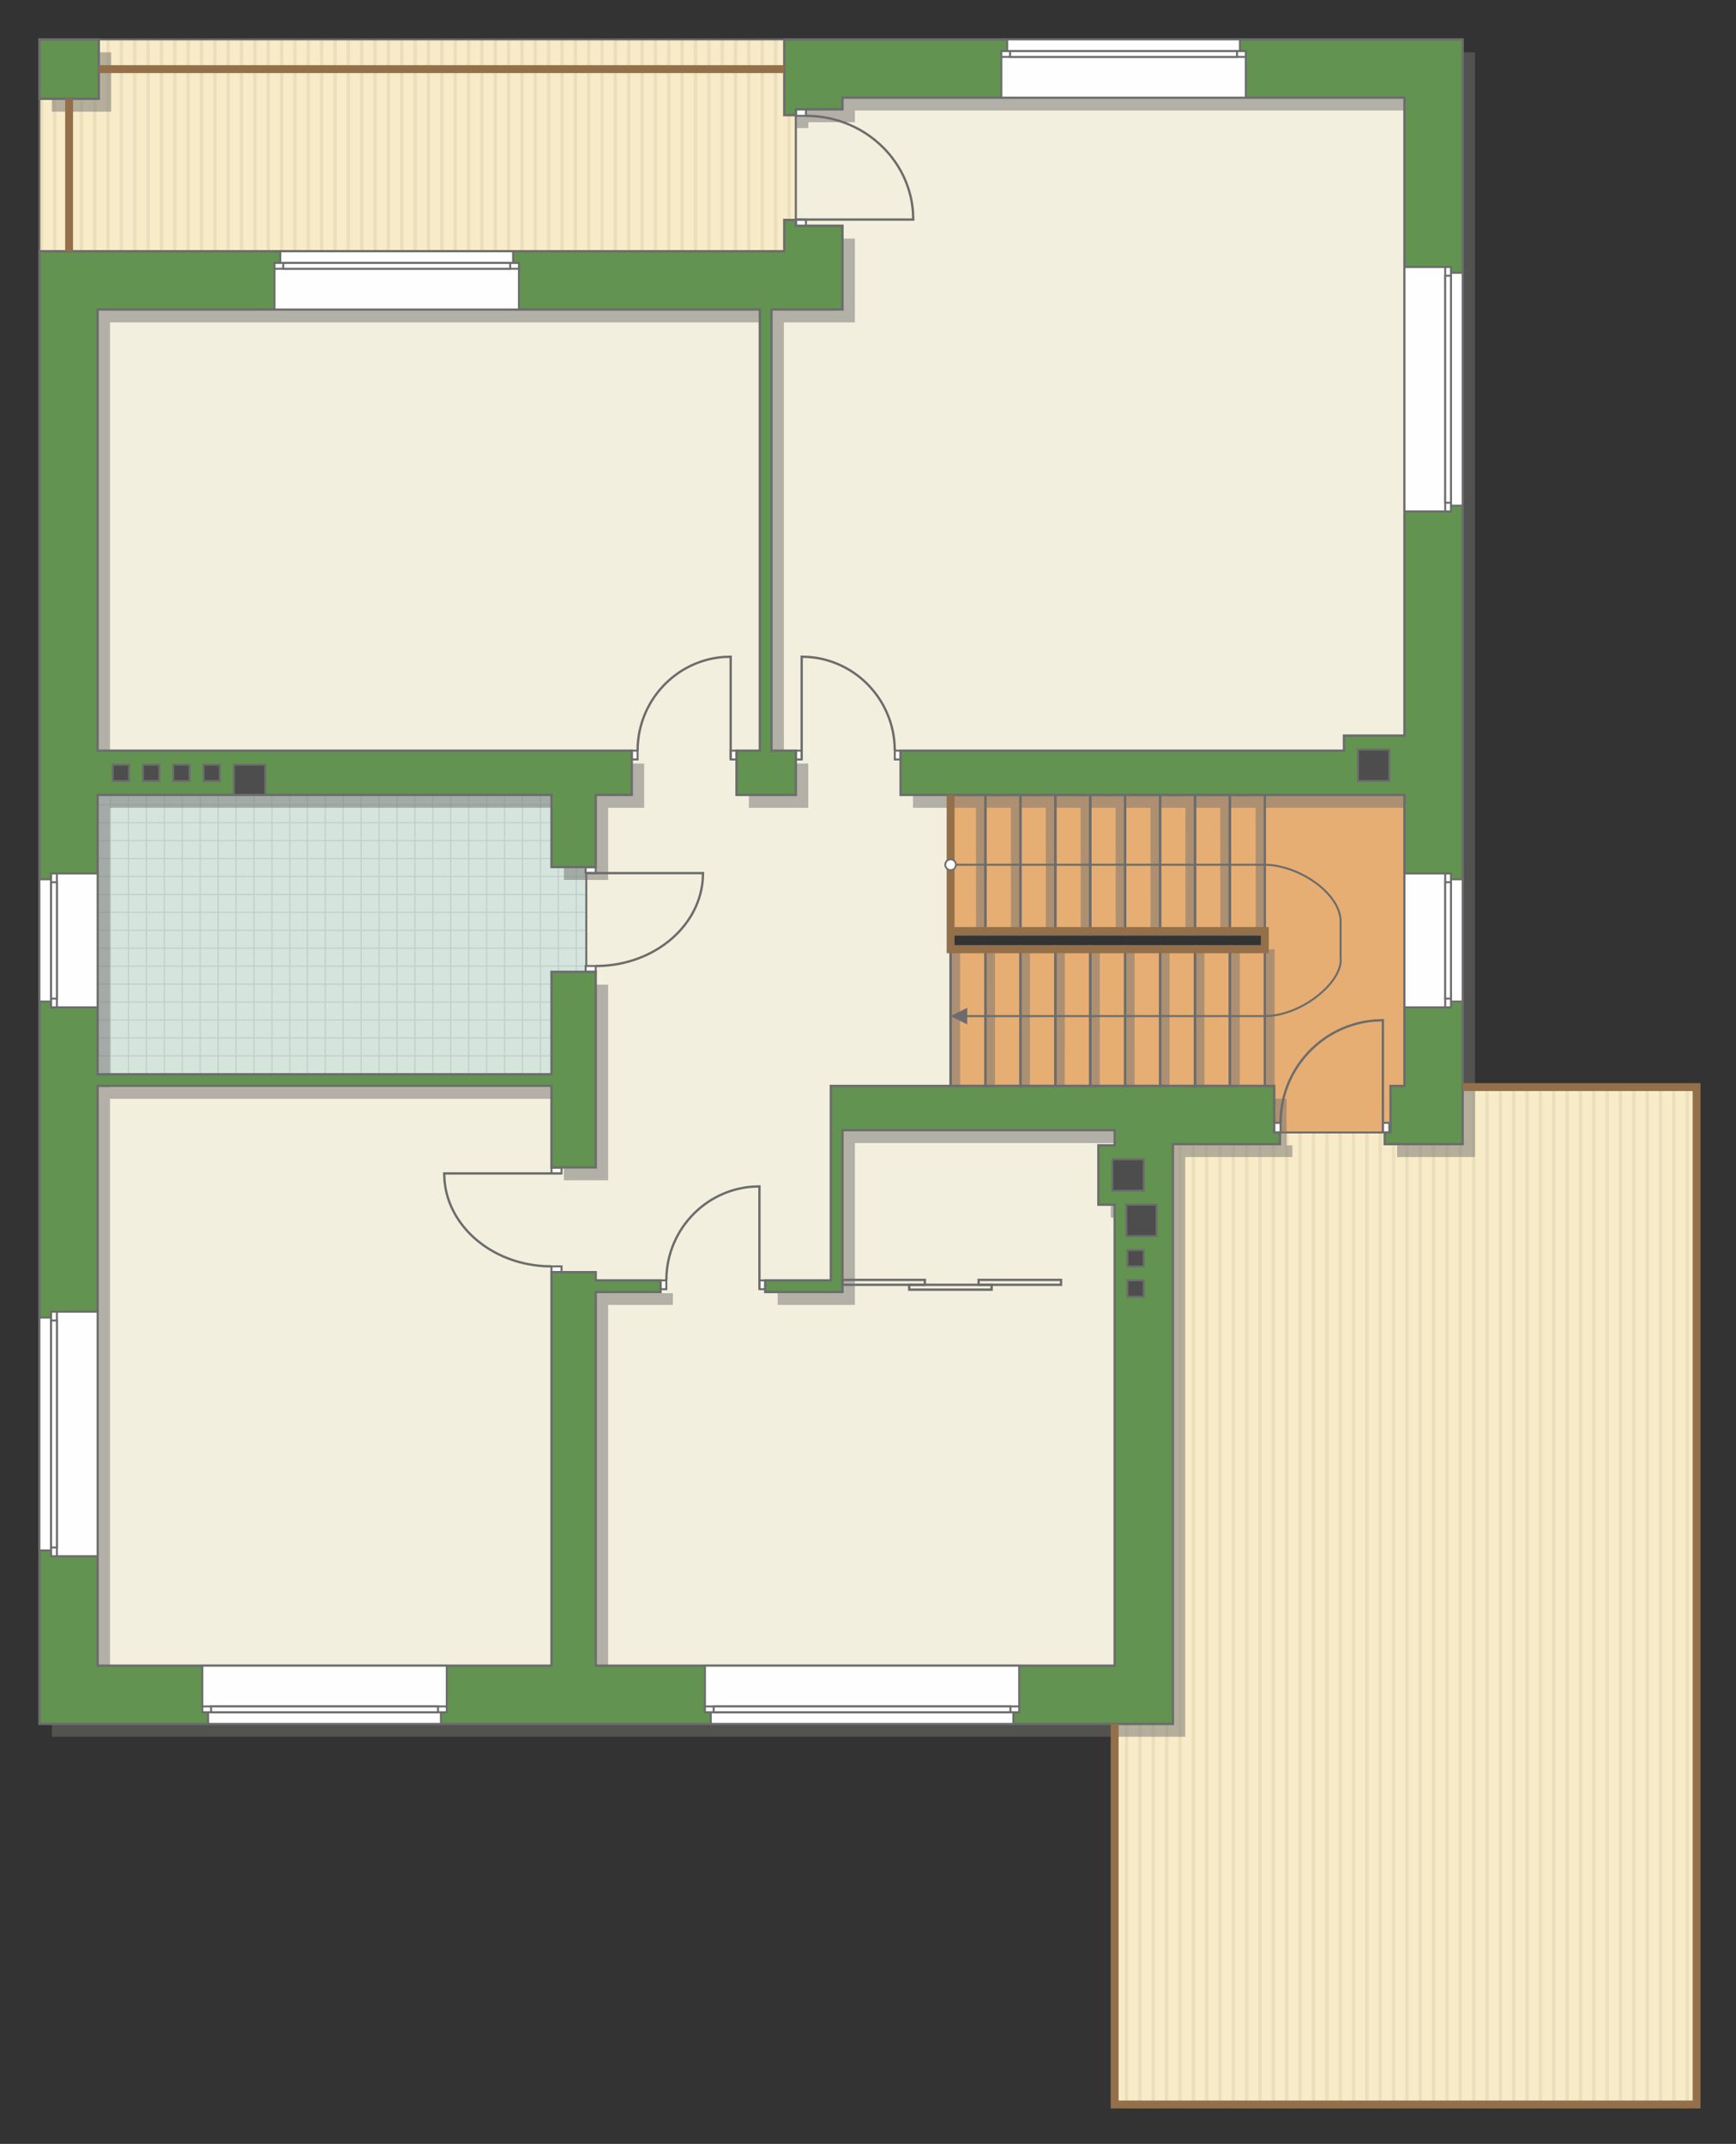 <?xml version="1.0" encoding="UTF-8"?>
<!DOCTYPE svg PUBLIC "-//W3C//DTD SVG 1.1//EN" "http://www.w3.org/Graphics/SVG/1.1/DTD/svg11.dtd">
<!-- Creator: CorelDRAW -->
<svg xmlns="http://www.w3.org/2000/svg" xml:space="preserve" width="149.09mm" height="184.089mm" version="1.1" style="shape-rendering:geometricPrecision; text-rendering:geometricPrecision; image-rendering:optimizeQuality; fill-rule:evenodd; clip-rule:evenodd"
viewBox="0 0 15752.2 19450.03"
 xmlns:xlink="http://www.w3.org/1999/xlink"
 xmlns:xodm="http://www.corel.com/coreldraw/odm/2003">
 <rect x="0" y="0" width="15752.2" height="19450.03" fill="#333333" stroke="none"/>
 <defs>
  <style type="text/css">
   <![CDATA[
    .str4 {stroke:#94704A;stroke-width:71.52;stroke-miterlimit:22.926}
    .str1 {stroke:#6C6C6C;stroke-width:17.85;stroke-miterlimit:22.926}
    .str2 {stroke:#6C6C6C;stroke-width:17.89;stroke-miterlimit:22.926}
    .str3 {stroke:#6C6C6C;stroke-width:21.13;stroke-miterlimit:22.926}
    .str0 {stroke:#BDD2C8;stroke-width:10.57;stroke-miterlimit:22.926}
    .fil1 {fill:none}
    .fil8 {fill:#FEFEFE}
    .fil0 {fill:#D6E4DE}
    .fil10 {fill:#4D4D4D}
    .fil9 {fill:#629351}
    .fil6 {fill:#E6AE73}
    .fil4 {fill:#EADEBC}
    .fil5 {fill:#F2EFDE}
    .fil3 {fill:#F8EBC7}
    .fil12 {fill:white}
    .fil2 {fill:white}
    .fil11 {fill:#6C6C6C;fill-rule:nonzero}
    .fil7 {fill:#727271;fill-opacity:0.502}
   ]]>
  </style>
    <clipPath id="id0">
     <path d="M5004.21 9746.13l-4118.46 0 0 -2534.54 4118.46 0 309.96 656.64 0 948.34 -309.96 929.56z"/>
    </clipPath>
    <clipPath id="id1">
     <path d="M10642.32 15639.29l0 -5259.44 919.11 -105.66 1046.52 0 663.84 105.66 0 -517.5 2122.64 0 0 9229.89 -5280.27 0 0 -3452.95 528.16 0z"/>
    </clipPath>
    <clipPath id="id2">
     <path d="M357.78 357.78l6758.49 0 105.65 622.75 0 1070.23 -105.65 229.05 -6758.49 0 0 -1922.03z"/>
    </clipPath>
 </defs>
 <g id="пол">
  <g id="_1627813251344">
   <polygon class="fil0" points="5004.21,9746.13 885.74,9746.13 885.74,7211.59 5004.21,7211.59 5314.17,7868.23 5314.17,8816.57 "/>
   <g style="clip-path:url(#id0)">
    <g>
     <path id="_1" class="fil1 str0" d="M3927.44 10550.86l0 -6535.06m-162.69 6535.06l0 -6535.06m-162.69 6535.06l0 -6535.06m-162.69 6535.06l0 -6535.06m-162.69 6535.06l0 -6535.06m-162.69 6535.06l0 -6535.06m-162.69 6535.06l0 -6535.06m-162.69 6535.06l0 -6535.06m2440.25 6535.14l0 -6535.06m-162.69 6535.06l0 -6535.06m-162.69 6535.06l0 -6535.06m-162.69 6535.06l0 -6535.06m-162.69 6535.06l0 -6535.06m-162.69 6535.06l0 -6535.06m-162.69 6535.06l0 -6535.06m-162.69 6535.06l0 -6535.06m2440.33 6534.97l0 -6535.06m-162.69 6535.06l0 -6535.06m-162.69 6535.06l0 -6535.06m-162.69 6535.06l0 -6535.06m-162.69 6535.06l0 -6535.06m-162.69 6535.06l0 -6535.06m-162.69 6535.06l0 -6535.06m-162.69 6535.06l0 -6535.06m2440.25 6535.14l0 -6535.06m-162.69 6535.06l0 -6535.06m-162.69 6535.06l0 -6535.06m-162.69 6535.06l0 -6535.06m-162.69 6535.06l0 -6535.06m-162.69 6535.06l0 -6535.06m-162.69 6535.06l0 -6535.06m-162.69 6535.06l0 -6535.06"/>
     <path class="fil1 str0" d="M9321.86 8439.84l-10687.02 0m10687.02 162.69l-10687.02 0m10687.02 162.69l-10687.02 0m10687.02 162.69l-10687.02 0m10687.02 162.69l-10687.02 0m10687.02 162.69l-10687.02 0m10687.02 162.69l-10687.02 0m10687.02 162.69l-10687.02 0m10687.15 -2440.25l-10687.02 0m10687.02 162.69l-10687.02 0m10687.02 162.69l-10687.02 0m10687.02 162.69l-10687.02 0m10687.02 162.69l-10687.02 0m10687.02 162.69l-10687.02 0m10687.02 162.69l-10687.02 0m10687.02 162.69l-10687.02 0m10686.88 -2440.33l-10687.02 0m10687.02 162.69l-10687.02 0m10687.02 162.69l-10687.02 0m10687.02 162.69l-10687.02 0m10687.02 162.69l-10687.02 0m10687.02 162.69l-10687.02 0m10687.02 162.69l-10687.02 0m10687.02 162.69l-10687.02 0m10687.15 -2440.25l-10687.02 0m10687.02 162.69l-10687.02 0m10687.02 162.69l-10687.02 0m10687.02 162.69l-10687.02 0m10687.02 162.69l-10687.02 0m10687.02 162.69l-10687.02 0m10687.02 162.69l-10687.02 0m10687.02 162.69l-10687.02 0"/>
     <path class="fil1 str0" d="M8970.63 10550.94l0 -6535.06m-162.69 6535.06l0 -6535.06m-162.69 6535.06l0 -6535.06m-162.69 6535.06l0 -6535.06m-162.69 6535.06l0 -6535.06m-162.69 6535.06l0 -6535.06m-162.69 6535.06l0 -6535.06m-162.69 6535.06l0 -6535.06m1301.43 6535.14l0 -6535.06"/>
     <path class="fil1 str0" d="M-1274.72 10620.17l0 -6535.06m-162.69 6535.06l0 -6535.06m-162.69 6535.06l0 -6535.06m-162.69 6535.06l0 -6535.06m-162.69 6535.06l0 -6535.06m-162.69 6535.06l0 -6535.06m-162.69 6535.06l0 -6535.06m-162.69 6535.06l0 -6535.06m2440.25 6535.14l0 -6535.06m-162.69 6535.06l0 -6535.06m-162.69 6535.06l0 -6535.06m-162.69 6535.06l0 -6535.06m-162.69 6535.06l0 -6535.06m-162.69 6535.06l0 -6535.06m-162.69 6535.06l0 -6535.06m-162.69 6535.06l0 -6535.06m2440.33 6534.97l0 -6535.06m-162.69 6535.06l0 -6535.06m-162.69 6535.06l0 -6535.06m-162.69 6535.06l0 -6535.06m-162.69 6535.06l0 -6535.06m-162.69 6535.06l0 -6535.06m-162.69 6535.06l0 -6535.06m-162.69 6535.06l0 -6535.06m2440.25 6535.14l0 -6535.06m-162.69 6535.06l0 -6535.06m-162.69 6535.06l0 -6535.06m-162.69 6535.06l0 -6535.06m-162.69 6535.06l0 -6535.06m-162.69 6535.06l0 -6535.06m-162.69 6535.06l0 -6535.06m-162.69 6535.06l0 -6535.06"/>
    </g>
   </g>
   <polygon class="fil1" points="5004.21,9746.13 885.74,9746.13 885.74,7211.59 5004.21,7211.59 5314.17,7868.23 5314.17,8816.57 "/>
   <polygon class="fil2" points="10642.32,15639.29 10642.32,10379.85 11561.43,10274.2 12607.95,10274.2 13271.79,10379.85 13271.79,9862.35 15394.43,9862.35 15394.43,19092.24 10114.16,19092.24 10114.16,15639.29 "/>
   <g style="clip-path:url(#id1)">
    <g>
     <g>
      <rect class="fil3" transform="matrix(4.67283E-13 11.586 50.716 -6.9517E-11 3422.93 9370.7)" width="986.19" height="243.64"/>
      <rect class="fil4" transform="matrix(4.67283E-13 11.586 0.124 -1.70397E-13 3422.93 9370.7)" width="986.19" height="243.64"/>
      <rect class="fil4" transform="matrix(4.67283E-13 11.586 0.124 -1.70397E-13 10691.5 9370.7)" width="986.19" height="243.64"/>
      <rect class="fil4" transform="matrix(4.67283E-13 11.586 0.124 -1.70397E-13 5240.07 9370.7)" width="986.19" height="243.64"/>
      <rect class="fil4" transform="matrix(4.67283E-13 11.586 0.124 -1.70397E-13 12508.7 9370.7)" width="986.19" height="243.64"/>
      <rect class="fil4" transform="matrix(4.67283E-13 11.586 0.124 -1.70397E-13 7057.22 9370.7)" width="986.19" height="243.64"/>
      <rect class="fil4" transform="matrix(4.67283E-13 11.586 0.124 -1.70397E-13 14325.8 9370.7)" width="986.19" height="243.64"/>
      <rect class="fil4" transform="matrix(4.67283E-13 11.586 0.124 -1.70397E-13 8874.37 9370.7)" width="986.19" height="243.64"/>
      <rect class="fil4" transform="matrix(4.67283E-13 11.586 0.124 -1.70397E-13 3786.36 9370.7)" width="986.19" height="243.64"/>
      <rect class="fil4" transform="matrix(4.67283E-13 11.586 0.124 -1.70397E-13 11054.9 9370.7)" width="986.19" height="243.64"/>
      <rect class="fil4" transform="matrix(4.67283E-13 11.586 0.124 -1.70397E-13 5603.5 9370.7)" width="986.19" height="243.64"/>
      <rect class="fil4" transform="matrix(4.67283E-13 11.586 0.124 -1.70397E-13 12872.1 9370.7)" width="986.19" height="243.64"/>
      <rect class="fil4" transform="matrix(4.67283E-13 11.586 0.124 -1.70397E-13 7420.65 9370.7)" width="986.19" height="243.64"/>
      <rect class="fil4" transform="matrix(4.67283E-13 11.586 0.124 -1.70397E-13 14689.2 9370.7)" width="986.19" height="243.64"/>
      <rect class="fil4" transform="matrix(4.67283E-13 11.586 0.124 -1.70397E-13 9237.8 9370.7)" width="986.19" height="243.64"/>
      <rect class="fil4" transform="matrix(4.67283E-13 11.586 0.124 -1.70397E-13 4149.79 9370.7)" width="986.19" height="243.64"/>
      <rect class="fil4" transform="matrix(4.67283E-13 11.586 0.124 -1.70397E-13 11418.4 9370.7)" width="986.19" height="243.64"/>
      <rect class="fil4" transform="matrix(4.67283E-13 11.586 0.124 -1.70397E-13 5966.93 9370.7)" width="986.19" height="243.64"/>
      <rect class="fil4" transform="matrix(4.67283E-13 11.586 0.124 -1.70397E-13 13235.5 9370.7)" width="986.19" height="243.64"/>
      <rect class="fil4" transform="matrix(4.67283E-13 11.586 0.124 -1.70397E-13 7784.08 9370.7)" width="986.19" height="243.64"/>
      <rect class="fil4" transform="matrix(4.67283E-13 11.586 0.124 -1.70397E-13 15052.7 9370.7)" width="986.19" height="243.64"/>
      <rect class="fil4" transform="matrix(4.67283E-13 11.586 0.124 -1.70397E-13 9601.23 9370.7)" width="986.19" height="243.64"/>
      <rect class="fil4" transform="matrix(4.67283E-13 11.586 0.124 -1.70397E-13 4513.21 9370.7)" width="986.19" height="243.64"/>
      <rect class="fil4" transform="matrix(4.67283E-13 11.586 0.124 -1.70397E-13 11781.8 9370.7)" width="986.19" height="243.64"/>
      <rect class="fil4" transform="matrix(4.67283E-13 11.586 0.124 -1.70397E-13 6330.36 9370.7)" width="986.19" height="243.64"/>
      <rect class="fil4" transform="matrix(4.67283E-13 11.586 0.124 -1.70397E-13 13599 9370.7)" width="986.19" height="243.64"/>
      <rect class="fil4" transform="matrix(4.67283E-13 11.586 0.124 -1.70397E-13 8147.51 9370.7)" width="986.19" height="243.64"/>
      <rect class="fil4" transform="matrix(4.67283E-13 11.586 0.124 -1.70397E-13 15416.1 9370.7)" width="986.19" height="243.64"/>
      <rect class="fil4" transform="matrix(4.67283E-13 11.586 0.124 -1.70397E-13 9964.66 9370.7)" width="986.19" height="243.64"/>
      <rect class="fil4" transform="matrix(4.67283E-13 11.586 0.124 -1.70397E-13 4876.64 9370.7)" width="986.19" height="243.64"/>
      <rect class="fil4" transform="matrix(4.67283E-13 11.586 0.124 -1.70397E-13 12145.2 9370.7)" width="986.19" height="243.64"/>
      <rect class="fil4" transform="matrix(4.67283E-13 11.586 0.124 -1.70397E-13 6693.79 9370.7)" width="986.19" height="243.64"/>
      <rect class="fil4" transform="matrix(4.67283E-13 11.586 0.124 -1.70397E-13 13962.4 9370.7)" width="986.19" height="243.64"/>
      <rect class="fil4" transform="matrix(4.67283E-13 11.586 0.124 -1.70397E-13 8510.94 9370.7)" width="986.19" height="243.64"/>
      <rect class="fil4" transform="matrix(4.67283E-13 11.586 0.124 -1.70397E-13 10328.1 9370.7)" width="986.19" height="243.64"/>
      <rect class="fil4" transform="matrix(4.67283E-13 11.586 0.124 -1.70397E-13 3544.07 9370.7)" width="986.19" height="243.64"/>
      <rect class="fil4" transform="matrix(4.67283E-13 11.586 0.124 -1.70397E-13 10812.7 9370.7)" width="986.19" height="243.64"/>
      <rect class="fil4" transform="matrix(4.67283E-13 11.586 0.124 -1.70397E-13 5361.22 9370.7)" width="986.19" height="243.64"/>
      <rect class="fil4" transform="matrix(4.67283E-13 11.586 0.124 -1.70397E-13 12629.8 9370.7)" width="986.19" height="243.64"/>
      <rect class="fil4" transform="matrix(4.67283E-13 11.586 0.124 -1.70397E-13 7178.37 9370.7)" width="986.19" height="243.64"/>
      <rect class="fil4" transform="matrix(4.67283E-13 11.586 0.124 -1.70397E-13 14447 9370.7)" width="986.19" height="243.64"/>
      <rect class="fil4" transform="matrix(4.67283E-13 11.586 0.124 -1.70397E-13 8995.51 9370.7)" width="986.19" height="243.64"/>
      <rect class="fil4" transform="matrix(4.67283E-13 11.586 0.124 -1.70397E-13 3907.5 9370.7)" width="986.19" height="243.64"/>
      <rect class="fil4" transform="matrix(4.67283E-13 11.586 0.124 -1.70397E-13 11176.1 9370.7)" width="986.19" height="243.64"/>
      <rect class="fil4" transform="matrix(4.67283E-13 11.586 0.124 -1.70397E-13 5724.65 9370.7)" width="986.19" height="243.64"/>
      <rect class="fil4" transform="matrix(4.67283E-13 11.586 0.124 -1.70397E-13 12993.2 9370.7)" width="986.19" height="243.64"/>
      <rect class="fil4" transform="matrix(4.67283E-13 11.586 0.124 -1.70397E-13 7541.8 9370.7)" width="986.19" height="243.64"/>
      <rect class="fil4" transform="matrix(4.67283E-13 11.586 0.124 -1.70397E-13 14810.4 9370.7)" width="986.19" height="243.64"/>
      <rect class="fil4" transform="matrix(4.67283E-13 11.586 0.124 -1.70397E-13 9358.94 9370.7)" width="986.19" height="243.64"/>
      <rect class="fil4" transform="matrix(4.67283E-13 11.586 0.124 -1.70397E-13 4270.93 9370.7)" width="986.19" height="243.64"/>
      <rect class="fil4" transform="matrix(4.67283E-13 11.586 0.124 -1.70397E-13 11539.5 9370.7)" width="986.19" height="243.64"/>
      <rect class="fil4" transform="matrix(4.67283E-13 11.586 0.124 -1.70397E-13 6088.08 9370.7)" width="986.19" height="243.64"/>
      <rect class="fil4" transform="matrix(4.67283E-13 11.586 0.124 -1.70397E-13 13356.7 9370.7)" width="986.19" height="243.64"/>
      <rect class="fil4" transform="matrix(4.67283E-13 11.586 0.124 -1.70397E-13 7905.22 9370.7)" width="986.19" height="243.64"/>
      <rect class="fil4" transform="matrix(4.67283E-13 11.586 0.124 -1.70397E-13 15173.8 9370.7)" width="986.19" height="243.64"/>
      <rect class="fil4" transform="matrix(4.67283E-13 11.586 0.124 -1.70397E-13 9722.37 9370.7)" width="986.19" height="243.64"/>
      <rect class="fil4" transform="matrix(4.67283E-13 11.586 0.124 -1.70397E-13 4634.36 9370.7)" width="986.19" height="243.64"/>
      <rect class="fil4" transform="matrix(4.67283E-13 11.586 0.124 -1.70397E-13 11903 9370.7)" width="986.19" height="243.64"/>
      <rect class="fil4" transform="matrix(4.67283E-13 11.586 0.124 -1.70397E-13 6451.51 9370.7)" width="986.19" height="243.64"/>
      <rect class="fil4" transform="matrix(4.67283E-13 11.586 0.124 -1.70397E-13 13720.1 9370.7)" width="986.19" height="243.64"/>
      <rect class="fil4" transform="matrix(4.67283E-13 11.586 0.124 -1.70397E-13 8268.65 9370.7)" width="986.19" height="243.64"/>
      <rect class="fil4" transform="matrix(4.67283E-13 11.586 0.124 -1.70397E-13 15537.2 9370.7)" width="986.19" height="243.64"/>
      <rect class="fil4" transform="matrix(4.67283E-13 11.586 0.124 -1.70397E-13 10085.8 9370.7)" width="986.19" height="243.64"/>
      <rect class="fil4" transform="matrix(4.67283E-13 11.586 0.124 -1.70397E-13 4997.79 9370.7)" width="986.19" height="243.64"/>
      <rect class="fil4" transform="matrix(4.67283E-13 11.586 0.124 -1.70397E-13 12266.4 9370.7)" width="986.19" height="243.64"/>
      <rect class="fil4" transform="matrix(4.67283E-13 11.586 0.124 -1.70397E-13 6814.94 9370.7)" width="986.19" height="243.64"/>
      <rect class="fil4" transform="matrix(4.67283E-13 11.586 0.124 -1.70397E-13 14083.5 9370.7)" width="986.19" height="243.64"/>
      <rect class="fil4" transform="matrix(4.67283E-13 11.586 0.124 -1.70397E-13 8632.08 9370.7)" width="986.19" height="243.64"/>
      <rect class="fil4" transform="matrix(4.67283E-13 11.586 0.124 -1.70397E-13 10449.2 9370.7)" width="986.19" height="243.64"/>
      <rect class="fil4" transform="matrix(4.67283E-13 11.586 0.124 -1.70397E-13 3665.21 9370.7)" width="986.19" height="243.64"/>
      <rect class="fil4" transform="matrix(4.67283E-13 11.586 0.124 -1.70397E-13 10933.8 9370.7)" width="986.19" height="243.64"/>
      <rect class="fil4" transform="matrix(4.67283E-13 11.586 0.124 -1.70397E-13 5482.36 9370.7)" width="986.19" height="243.64"/>
      <rect class="fil4" transform="matrix(4.67283E-13 11.586 0.124 -1.70397E-13 12751 9370.7)" width="986.19" height="243.64"/>
      <rect class="fil4" transform="matrix(4.67283E-13 11.586 0.124 -1.70397E-13 7299.51 9370.7)" width="986.19" height="243.64"/>
      <rect class="fil4" transform="matrix(4.67283E-13 11.586 0.124 -1.70397E-13 14568.1 9370.7)" width="986.19" height="243.64"/>
      <rect class="fil4" transform="matrix(4.67283E-13 11.586 0.124 -1.70397E-13 9116.66 9370.7)" width="986.19" height="243.64"/>
      <rect class="fil4" transform="matrix(4.67283E-13 11.586 0.124 -1.70397E-13 4028.64 9370.7)" width="986.19" height="243.64"/>
      <rect class="fil4" transform="matrix(4.67283E-13 11.586 0.124 -1.70397E-13 11297.2 9370.7)" width="986.19" height="243.64"/>
      <rect class="fil4" transform="matrix(4.67283E-13 11.586 0.124 -1.70397E-13 5845.79 9370.7)" width="986.19" height="243.64"/>
      <rect class="fil4" transform="matrix(4.67283E-13 11.586 0.124 -1.70397E-13 13114.4 9370.7)" width="986.19" height="243.64"/>
      <rect class="fil4" transform="matrix(4.67283E-13 11.586 0.124 -1.70397E-13 7662.94 9370.7)" width="986.19" height="243.64"/>
      <rect class="fil4" transform="matrix(4.67283E-13 11.586 0.124 -1.70397E-13 14931.5 9370.7)" width="986.19" height="243.64"/>
      <rect class="fil4" transform="matrix(4.67283E-13 11.586 0.124 -1.70397E-13 9480.09 9370.7)" width="986.19" height="243.64"/>
      <rect class="fil4" transform="matrix(4.67283E-13 11.586 0.124 -1.70397E-13 4392.07 9370.7)" width="986.19" height="243.64"/>
      <rect class="fil4" transform="matrix(4.67283E-13 11.586 0.124 -1.70397E-13 11660.7 9370.7)" width="986.19" height="243.64"/>
      <rect class="fil4" transform="matrix(4.67283E-13 11.586 0.124 -1.70397E-13 6209.22 9370.7)" width="986.19" height="243.64"/>
      <rect class="fil4" transform="matrix(4.67283E-13 11.586 0.124 -1.70397E-13 13477.8 9370.7)" width="986.19" height="243.64"/>
      <rect class="fil4" transform="matrix(4.67283E-13 11.586 0.124 -1.70397E-13 8026.37 9370.7)" width="986.19" height="243.64"/>
      <rect class="fil4" transform="matrix(4.67283E-13 11.586 0.124 -1.70397E-13 15295 9370.7)" width="986.19" height="243.64"/>
      <rect class="fil4" transform="matrix(4.67283E-13 11.586 0.124 -1.70397E-13 9843.52 9370.7)" width="986.19" height="243.64"/>
      <rect class="fil4" transform="matrix(4.67283E-13 11.586 0.124 -1.70397E-13 4755.5 9370.7)" width="986.19" height="243.64"/>
      <rect class="fil4" transform="matrix(4.67283E-13 11.586 0.124 -1.70397E-13 12024.1 9370.7)" width="986.19" height="243.64"/>
      <rect class="fil4" transform="matrix(4.67283E-13 11.586 0.124 -1.70397E-13 6572.65 9370.7)" width="986.19" height="243.64"/>
      <rect class="fil4" transform="matrix(4.67283E-13 11.586 0.124 -1.70397E-13 13841.2 9370.7)" width="986.19" height="243.64"/>
      <rect class="fil4" transform="matrix(4.67283E-13 11.586 0.124 -1.70397E-13 8389.8 9370.7)" width="986.19" height="243.64"/>
      <rect class="fil4" transform="matrix(4.67283E-13 11.586 0.124 -1.70397E-13 15658.4 9370.7)" width="986.19" height="243.64"/>
      <rect class="fil4" transform="matrix(4.67283E-13 11.586 0.124 -1.70397E-13 10206.9 9370.7)" width="986.19" height="243.64"/>
      <rect class="fil4" transform="matrix(4.67283E-13 11.586 0.124 -1.70397E-13 5118.93 9370.7)" width="986.19" height="243.64"/>
      <rect class="fil4" transform="matrix(4.67283E-13 11.586 0.124 -1.70397E-13 12387.5 9370.7)" width="986.19" height="243.64"/>
      <rect class="fil4" transform="matrix(4.67283E-13 11.586 0.124 -1.70397E-13 6936.08 9370.7)" width="986.19" height="243.64"/>
      <rect class="fil4" transform="matrix(4.67283E-13 11.586 0.124 -1.70397E-13 14204.7 9370.7)" width="986.19" height="243.64"/>
      <rect class="fil4" transform="matrix(4.67283E-13 11.586 0.124 -1.70397E-13 8753.23 9370.7)" width="986.19" height="243.64"/>
      <rect class="fil4" transform="matrix(4.67283E-13 11.586 0.124 -1.70397E-13 10570.4 9370.7)" width="986.19" height="243.64"/>
     </g>
    </g>
   </g>
   <polygon class="fil1 str1" points="10642.32,15639.29 10642.32,10379.85 11561.43,10274.2 12607.95,10274.2 13271.79,10379.85 13271.79,9862.35 15394.43,9862.35 15394.43,19092.24 10114.16,19092.24 10114.16,15639.29 "/>
   <polygon class="fil2" points="357.78,357.78 7116.27,357.78 7221.92,980.53 7221.92,2050.76 7116.27,2279.81 357.78,2279.81 "/>
   <g style="clip-path:url(#id2)">
    <g>
     <g>
      <polygon id="_1_0" class="fil3" points="-4486.02,-3178.5 -4486.02,4476.15 7870.59,4476.15 7870.59,-3178.5 "/>
      <polygon class="fil4" points="-4486.02,-3178.5 -4486.02,4476.15 -4455.73,4476.15 -4455.73,-3178.5 "/>
      <polygon class="fil4" points="2782.57,-3178.5 2782.57,4476.15 2812.87,4476.15 2812.87,-3178.5 "/>
      <polygon class="fil4" points="-2668.87,-3178.5 -2668.87,4476.15 -2638.59,4476.15 -2638.59,-3178.5 "/>
      <polygon class="fil4" points="4599.73,-3178.5 4599.73,4476.15 4630.01,4476.15 4630.01,-3178.5 "/>
      <polygon class="fil4" points="-851.72,-3178.5 -851.72,4476.15 -821.43,4476.15 -821.43,-3178.5 "/>
      <polygon class="fil4" points="6416.87,-3178.5 6416.87,4476.15 6447.16,4476.15 6447.16,-3178.5 "/>
      <polygon class="fil4" points="965.43,-3178.5 965.43,4476.15 995.71,4476.15 995.71,-3178.5 "/>
      <polygon class="fil4" points="-4122.59,-3178.5 -4122.59,4476.15 -4092.3,4476.15 -4092.3,-3178.5 "/>
      <polygon class="fil4" points="3146.01,-3178.5 3146.01,4476.15 3176.29,4476.15 3176.29,-3178.5 "/>
      <polygon class="fil4" points="-2305.44,-3178.5 -2305.44,4476.15 -2275.15,4476.15 -2275.15,-3178.5 "/>
      <polygon class="fil4" points="4963.15,-3178.5 4963.15,4476.15 4993.44,4476.15 4993.44,-3178.5 "/>
      <polygon class="fil4" points="-488.29,-3178.5 -488.29,4476.15 -458.01,4476.15 -458.01,-3178.5 "/>
      <polygon class="fil4" points="6780.31,-3178.5 6780.31,4476.15 6810.59,4476.15 6810.59,-3178.5 "/>
      <polygon class="fil4" points="1328.85,-3178.5 1328.85,4476.15 1359.15,4476.15 1359.15,-3178.5 "/>
      <polygon class="fil4" points="-3759.16,-3178.5 -3759.16,4476.15 -3728.87,4476.15 -3728.87,-3178.5 "/>
      <polygon class="fil4" points="3509.43,-3178.5 3509.43,4476.15 3539.72,4476.15 3539.72,-3178.5 "/>
      <polygon class="fil4" points="-1942.01,-3178.5 -1942.01,4476.15 -1911.73,4476.15 -1911.73,-3178.5 "/>
      <polygon class="fil4" points="5326.59,-3178.5 5326.59,4476.15 5356.87,4476.15 5356.87,-3178.5 "/>
      <polygon class="fil4" points="-124.86,-3178.5 -124.86,4476.15 -94.57,4476.15 -94.57,-3178.5 "/>
      <polygon class="fil4" points="7143.73,-3178.5 7143.73,4476.15 7174.02,4476.15 7174.02,-3178.5 "/>
      <polygon class="fil4" points="1692.29,-3178.5 1692.29,4476.15 1722.57,4476.15 1722.57,-3178.5 "/>
      <polygon class="fil4" points="-3395.73,-3178.5 -3395.73,4476.15 -3365.45,4476.15 -3365.45,-3178.5 "/>
      <polygon class="fil4" points="3872.87,-3178.5 3872.87,4476.15 3903.15,4476.15 3903.15,-3178.5 "/>
      <polygon class="fil4" points="-1578.58,-3178.5 -1578.58,4476.15 -1548.29,4476.15 -1548.29,-3178.5 "/>
      <polygon class="fil4" points="5690.01,-3178.5 5690.01,4476.15 5720.3,4476.15 5720.3,-3178.5 "/>
      <polygon class="fil4" points="238.57,-3178.5 238.57,4476.15 268.85,4476.15 268.85,-3178.5 "/>
      <polygon class="fil4" points="7507.17,-3178.5 7507.17,4476.15 7537.45,4476.15 7537.45,-3178.5 "/>
      <polygon class="fil4" points="2055.71,-3178.5 2055.71,4476.15 2086.01,4476.15 2086.01,-3178.5 "/>
      <polygon class="fil4" points="-3032.3,-3178.5 -3032.3,4476.15 -3002.01,4476.15 -3002.01,-3178.5 "/>
      <polygon class="fil4" points="4236.29,-3178.5 4236.29,4476.15 4266.58,4476.15 4266.58,-3178.5 "/>
      <polygon class="fil4" points="-1215.15,-3178.5 -1215.15,4476.15 -1184.87,4476.15 -1184.87,-3178.5 "/>
      <polygon class="fil4" points="6053.45,-3178.5 6053.45,4476.15 6083.73,4476.15 6083.73,-3178.5 "/>
      <polygon class="fil4" points="602,-3178.5 602,4476.15 632.29,4476.15 632.29,-3178.5 "/>
      <polygon class="fil4" points="2419.15,-3178.5 2419.15,4476.15 2449.43,4476.15 2449.43,-3178.5 "/>
      <polygon class="fil4" points="-4364.88,-3178.5 -4364.88,4476.15 -4334.58,4476.15 -4334.58,-3178.5 "/>
      <polygon class="fil4" points="2903.72,-3178.5 2903.72,4476.15 2934.01,4476.15 2934.01,-3178.5 "/>
      <polygon class="fil4" points="-2547.72,-3178.5 -2547.72,4476.15 -2517.44,4476.15 -2517.44,-3178.5 "/>
      <polygon class="fil4" points="4720.87,-3178.5 4720.87,4476.15 4751.15,4476.15 4751.15,-3178.5 "/>
      <polygon class="fil4" points="-730.58,-3178.5 -730.58,4476.15 -700.29,4476.15 -700.29,-3178.5 "/>
      <polygon class="fil4" points="6538.02,-3178.5 6538.02,4476.15 6568.3,4476.15 6568.3,-3178.5 "/>
      <polygon class="fil4" points="1086.58,-3178.5 1086.58,4476.15 1116.86,4476.15 1116.86,-3178.5 "/>
      <polygon class="fil4" points="-4001.44,-3178.5 -4001.44,4476.15 -3971.16,4476.15 -3971.16,-3178.5 "/>
      <polygon class="fil4" points="3267.15,-3178.5 3267.15,4476.15 3297.43,4476.15 3297.43,-3178.5 "/>
      <polygon class="fil4" points="-2184.3,-3178.5 -2184.3,4476.15 -2154.01,4476.15 -2154.01,-3178.5 "/>
      <polygon class="fil4" points="5084.3,-3178.5 5084.3,4476.15 5114.58,4476.15 5114.58,-3178.5 "/>
      <polygon class="fil4" points="-367.14,-3178.5 -367.14,4476.15 -336.86,4476.15 -336.86,-3178.5 "/>
      <polygon class="fil4" points="6901.44,-3178.5 6901.44,4476.15 6931.73,4476.15 6931.73,-3178.5 "/>
      <polygon class="fil4" points="1450,-3178.5 1450,4476.15 1480.29,4476.15 1480.29,-3178.5 "/>
      <polygon class="fil4" points="-3638.02,-3178.5 -3638.02,4476.15 -3607.72,4476.15 -3607.72,-3178.5 "/>
      <polygon class="fil4" points="3630.58,-3178.5 3630.58,4476.15 3660.86,4476.15 3660.86,-3178.5 "/>
      <polygon class="fil4" points="-1820.86,-3178.5 -1820.86,4476.15 -1790.58,4476.15 -1790.58,-3178.5 "/>
      <polygon class="fil4" points="5447.72,-3178.5 5447.72,4476.15 5478.01,4476.15 5478.01,-3178.5 "/>
      <polygon class="fil4" points="-3.72,-3178.5 -3.72,4476.15 26.57,4476.15 26.57,-3178.5 "/>
      <polygon class="fil4" points="7264.88,-3178.5 7264.88,4476.15 7295.16,4476.15 7295.16,-3178.5 "/>
      <polygon class="fil4" points="1813.43,-3178.5 1813.43,4476.15 1843.72,4476.15 1843.72,-3178.5 "/>
      <polygon class="fil4" points="-3274.58,-3178.5 -3274.58,4476.15 -3244.3,4476.15 -3244.3,-3178.5 "/>
      <polygon class="fil4" points="3994.01,-3178.5 3994.01,4476.15 4024.29,4476.15 4024.29,-3178.5 "/>
      <polygon class="fil4" points="-1457.44,-3178.5 -1457.44,4476.15 -1427.15,4476.15 -1427.15,-3178.5 "/>
      <polygon class="fil4" points="5811.16,-3178.5 5811.16,4476.15 5841.44,4476.15 5841.44,-3178.5 "/>
      <polygon class="fil4" points="359.72,-3178.5 359.72,4476.15 390,4476.15 390,-3178.5 "/>
      <polygon class="fil4" points="7628.3,-3178.5 7628.3,4476.15 7658.59,4476.15 7658.59,-3178.5 "/>
      <polygon class="fil4" points="2176.86,-3178.5 2176.86,4476.15 2207.15,4476.15 2207.15,-3178.5 "/>
      <polygon class="fil4" points="-2911.16,-3178.5 -2911.16,4476.15 -2880.87,4476.15 -2880.87,-3178.5 "/>
      <polygon class="fil4" points="4357.44,-3178.5 4357.44,4476.15 4387.72,4476.15 4387.72,-3178.5 "/>
      <polygon class="fil4" points="-1094,-3178.5 -1094,4476.15 -1063.72,4476.15 -1063.72,-3178.5 "/>
      <polygon class="fil4" points="6174.58,-3178.5 6174.58,4476.15 6204.87,4476.15 6204.87,-3178.5 "/>
      <polygon class="fil4" points="723.14,-3178.5 723.14,4476.15 753.43,4476.15 753.43,-3178.5 "/>
      <polygon class="fil4" points="2540.29,-3178.5 2540.29,4476.15 2570.58,4476.15 2570.58,-3178.5 "/>
      <polygon class="fil4" points="-4243.73,-3178.5 -4243.73,4476.15 -4213.44,4476.15 -4213.44,-3178.5 "/>
      <polygon class="fil4" points="3024.86,-3178.5 3024.86,4476.15 3055.14,4476.15 3055.14,-3178.5 "/>
      <polygon class="fil4" points="-2426.58,-3178.5 -2426.58,4476.15 -2396.3,4476.15 -2396.3,-3178.5 "/>
      <polygon class="fil4" points="4842.01,-3178.5 4842.01,4476.15 4872.3,4476.15 4872.3,-3178.5 "/>
      <polygon class="fil4" points="-609.43,-3178.5 -609.43,4476.15 -579.15,4476.15 -579.15,-3178.5 "/>
      <polygon class="fil4" points="6659.16,-3178.5 6659.16,4476.15 6689.44,4476.15 6689.44,-3178.5 "/>
      <polygon class="fil4" points="1207.71,-3178.5 1207.71,4476.15 1238,4476.15 1238,-3178.5 "/>
      <polygon class="fil4" points="-3880.3,-3178.5 -3880.3,4476.15 -3850.01,4476.15 -3850.01,-3178.5 "/>
      <polygon class="fil4" points="3388.29,-3178.5 3388.29,4476.15 3418.58,4476.15 3418.58,-3178.5 "/>
      <polygon class="fil4" points="-2063.15,-3178.5 -2063.15,4476.15 -2032.87,4476.15 -2032.87,-3178.5 "/>
      <polygon class="fil4" points="5205.44,-3178.5 5205.44,4476.15 5235.72,4476.15 5235.72,-3178.5 "/>
      <polygon class="fil4" points="-246.01,-3178.5 -246.01,4476.15 -215.72,4476.15 -215.72,-3178.5 "/>
      <polygon class="fil4" points="7022.59,-3178.5 7022.59,4476.15 7052.88,4476.15 7052.88,-3178.5 "/>
      <polygon class="fil4" points="1571.14,-3178.5 1571.14,4476.15 1601.43,4476.15 1601.43,-3178.5 "/>
      <polygon class="fil4" points="-3516.87,-3178.5 -3516.87,4476.15 -3486.59,4476.15 -3486.59,-3178.5 "/>
      <polygon class="fil4" points="3751.72,-3178.5 3751.72,4476.15 3782,4476.15 3782,-3178.5 "/>
      <polygon class="fil4" points="-1699.73,-3178.5 -1699.73,4476.15 -1669.44,4476.15 -1669.44,-3178.5 "/>
      <polygon class="fil4" points="5568.87,-3178.5 5568.87,4476.15 5599.16,4476.15 5599.16,-3178.5 "/>
      <polygon class="fil4" points="117.43,-3178.5 117.43,4476.15 147.71,4476.15 147.71,-3178.5 "/>
      <polygon class="fil4" points="7386.02,-3178.5 7386.02,4476.15 7416.3,4476.15 7416.3,-3178.5 "/>
      <polygon class="fil4" points="1934.57,-3178.5 1934.57,4476.15 1964.86,4476.15 1964.86,-3178.5 "/>
      <polygon class="fil4" points="-3153.44,-3178.5 -3153.44,4476.15 -3123.16,4476.15 -3123.16,-3178.5 "/>
      <polygon class="fil4" points="4115.15,-3178.5 4115.15,4476.15 4145.44,4476.15 4145.44,-3178.5 "/>
      <polygon class="fil4" points="-1336.29,-3178.5 -1336.29,4476.15 -1306.01,4476.15 -1306.01,-3178.5 "/>
      <polygon class="fil4" points="5932.3,-3178.5 5932.3,4476.15 5962.58,4476.15 5962.58,-3178.5 "/>
      <polygon class="fil4" points="480.85,-3178.5 480.85,4476.15 511.14,4476.15 511.14,-3178.5 "/>
      <polygon class="fil4" points="7749.44,-3178.5 7749.44,4476.15 7779.74,4476.15 7779.74,-3178.5 "/>
      <polygon class="fil4" points="2298,-3178.5 2298,4476.15 2328.29,4476.15 2328.29,-3178.5 "/>
      <polygon class="fil4" points="-2790.01,-3178.5 -2790.01,4476.15 -2759.73,4476.15 -2759.73,-3178.5 "/>
      <polygon class="fil4" points="4478.58,-3178.5 4478.58,4476.15 4508.86,4476.15 4508.86,-3178.5 "/>
      <polygon class="fil4" points="-972.87,-3178.5 -972.87,4476.15 -942.58,4476.15 -942.58,-3178.5 "/>
      <polygon class="fil4" points="6295.73,-3178.5 6295.73,4476.15 6326.02,4476.15 6326.02,-3178.5 "/>
      <polygon class="fil4" points="844.29,-3178.5 844.29,4476.15 874.57,4476.15 874.57,-3178.5 "/>
      <polygon class="fil4" points="2661.43,-3178.5 2661.43,4476.15 2691.72,4476.15 2691.72,-3178.5 "/>
     </g>
    </g>
   </g>
   <polygon class="fil1 str1" points="357.78,357.78 7116.27,357.78 7221.92,980.53 7221.92,2050.76 7116.27,2279.81 357.78,2279.81 "/>
   <polygon class="fil5 str2" points="539.72,2681.52 588.6,7059.17 5204.85,7059.17 5319.8,7868.23 5319.8,9023.1 5204.85,9813.79 706.45,9813.79 706.45,15359.52 10325.37,15359.52 10325.37,10062.99 8625.67,10062.99 8625.67,7077.9 12954.93,7077.9 12954.93,463.4 7412.21,463.4 7221.93,991.93 7221.93,2393.33 781.3,2491.41 "/>
   <polygon class="fil6 str2" points="8625.67,7211.59 12743.72,7211.59 12743.72,9851.78 12617.46,9851.78 12617.46,10274.2 11561.43,10274.2 11561.43,9851.78 8625.67,9851.78 8625.67,8612.2 11476.8,8612.2 11476.8,8446.2 8625.67,8446.2 "/>
  </g>
 </g>
 <g id="тень">
  <g id="_1627815175488">
   <polygon class="fil7" points="7228.8,474.64 13384.32,474.64 13384.32,10496.72 12677.17,10496.72 12677.17,10391.05 12730,10391.05 12730,9968.64 12856.26,9968.64 12856.26,7328.45 8284.52,7328.45 8284.52,6927.15 12307.27,6927.15 12307.27,6790.17 12856.26,6790.17 12856.26,1002.67 7756.87,1002.67 7756.87,1108.78 7334.46,1108.78 7334.46,1161.59 7228.8,1161.59 "/>
   <polygon class="fil7" points="7228.8,2112.04 7334.46,2112.04 7334.46,2164.85 7756.87,2164.85 7756.87,2924.69 7112.9,2924.69 7112.9,6927.15 7334.04,6927.15 7334.04,7328.45 6795.51,7328.45 6795.51,6927.15 7007.24,6927.15 7007.24,2924.69 998.28,2924.69 998.28,6927.15 5845.03,6927.15 5845.03,7328.45 5518.02,7328.45 5518.02,7982.98 5116.74,7982.98 5116.74,7328.45 998.28,7328.45 998.28,9862.98 5116.74,9862.98 5116.74,8933.42 5518.02,8933.42 5518.02,10707.71 5116.53,10707.71 5116.53,9968.64 998.28,9968.64 998.28,15228.19 5116.74,15228.19 5116.74,11658.19 5518.02,11658.19 5518.02,11732.57 6105.89,11732.57 6105.89,11838.23 5518.02,11838.23 5518.02,15228.19 10226.69,15228.19 10226.69,11046.13 10079.09,11046.13 10079.09,10507.5 10226.87,10507.5 10226.87,10369.92 7756.87,10369.92 7756.87,11838.23 7056.37,11838.23 7056.37,11732.57 7651.32,11732.57 7651.32,9968.64 11673.97,9968.64 11673.97,10391.05 11726.69,10391.05 11726.69,10496.72 10754.87,10496.72 10754.87,15756.15 470.32,15756.15 470.32,2396.67 7228.8,2396.67 "/>
   <polygon class="fil7" points="1008.84,1013.23 1008.84,474.64 470.32,474.64 470.32,1013.23 "/>
  </g>
  <g id="_1627815178848">
   <polygon class="fil7" points="8625.87,9851.85 8625.17,8612.2 8711.81,8612.2 8711.73,9851.85 "/>
   <polygon class="fil7" points="8942.43,9851.85 8941.73,8612.2 9028.37,8612.2 9028.28,9851.85 "/>
   <polygon class="fil7" points="9259.26,9851.85 9258.56,8612.2 9345.2,8612.2 9345.11,9851.85 "/>
   <polygon class="fil7" points="9575.81,9851.85 9575.11,8612.2 9661.75,8612.2 9661.67,9851.85 "/>
   <polygon class="fil7" points="9892.84,9851.85 9892.15,8612.2 9978.78,8612.2 9978.7,9851.85 "/>
   <polygon class="fil7" points="10209.4,9851.85 10208.7,8612.2 10295.34,8612.2 10295.25,9851.85 "/>
   <polygon class="fil7" points="10526.23,9851.85 10525.53,8612.2 10612.17,8612.2 10612.08,9851.85 "/>
   <polygon class="fil7" points="10842.78,9851.85 10842.09,8612.2 10928.72,8612.2 10928.64,9851.85 "/>
   <polygon class="fil7" points="11163.53,9851.85 11162.84,8612.2 11249.47,8612.2 11249.39,9851.85 "/>
   <polygon class="fil7" points="11480.09,9851.85 11479.39,8612.2 11566.03,8612.2 11565.94,9851.85 "/>
   <polygon class="fil7" points="8856.6,8478.89 8855.9,7328.45 8942.54,7328.45 8942.46,8478.89 "/>
   <polygon class="fil7" points="9173.16,8478.89 9172.46,7328.45 9259.1,7328.45 9259.01,8478.89 "/>
   <polygon class="fil7" points="9489.99,8478.89 9489.29,7328.45 9575.93,7328.45 9575.84,8478.89 "/>
   <polygon class="fil7" points="9806.54,8478.89 9805.85,7328.45 9892.48,7328.45 9892.4,8478.89 "/>
   <polygon class="fil7" points="10123.57,8478.89 10122.88,7328.45 10209.51,7328.45 10209.43,8478.89 "/>
   <polygon class="fil7" points="10440.13,8478.89 10439.43,7328.45 10526.07,7328.45 10525.99,8478.89 "/>
   <polygon class="fil7" points="10756.96,8478.89 10756.26,7328.45 10842.9,7328.45 10842.82,8478.89 "/>
   <polygon class="fil7" points="11073.51,8478.89 11072.82,7328.45 11159.46,7328.45 11159.37,8478.89 "/>
   <polygon class="fil7" points="11394.26,8478.89 11393.57,7328.45 11480.21,7328.45 11480.12,8478.89 "/>
  </g>
 </g>
 <g id="двери">
  <g id="_1627815184224">
   <g>
    <polygon class="fil8 str1" points="7313.24,1991.92 7221.93,1991.92 7221.93,2050.77 7313.24,2050.77 "/>
    <polyline class="fil1 str3" points="7221.93,1991.92 8286.82,1991.92 8283.99,1919.48 8279.58,1876.5 8273.86,1837.96 8269.24,1812.93 8261.74,1778.72 8253.25,1746.03 8247.15,1725.12 8237.51,1695.37 8225.38,1662.17 8210.76,1626.62 8192.59,1587.47 8175.09,1553.74 8154.31,1517.59 8139.85,1494.45 8121.56,1467.17 8093.21,1428.57 8070.32,1400.16 8047.2,1373.57 8015.9,1340.48 7981.54,1307.53 7936.56,1268.93 7896.44,1238.25 7866.93,1217.7 7824.78,1191.01 7796.96,1174.98 7752.3,1151.69 7707.83,1131.29 7662.24,1113.06 7615.02,1096.88 7563.62,1082.2 7519.5,1071.94 7476.63,1063.98 7426.18,1057.04 7375.39,1052.67 7313.24,1050.78 "/>
    <polygon class="fil8 str1" points="7221.93,1050.78 7221.93,991.93 7313.24,991.93 7313.24,1050.78 "/>
   </g>
   <g>
    <polygon class="fil8 str1" points="5405.49,7920.95 5314.17,7920.95 5314.17,7868.23 5405.49,7868.23 "/>
    <polyline class="fil1 str3" points="5314.17,7920.95 6379.07,7920.95 6376.24,7985.82 6371.83,8024.32 6366.1,8058.84 6361.49,8081.25 6353.98,8111.9 6345.5,8141.16 6339.39,8159.9 6329.76,8186.54 6317.63,8216.27 6303.01,8248.12 6284.83,8283.19 6267.34,8313.39 6246.55,8345.78 6232.1,8366.5 6213.81,8390.92 6185.45,8425.49 6162.57,8450.94 6139.45,8474.76 6108.14,8504.4 6073.78,8533.9 6028.81,8568.48 5988.69,8595.95 5959.18,8614.35 5917.02,8638.27 5889.2,8652.62 5844.54,8673.48 5800.07,8691.75 5754.48,8708.08 5707.26,8722.58 5655.86,8735.72 5611.74,8744.9 5568.88,8752.03 5518.43,8758.25 5467.64,8762.17 5405.49,8763.86 "/>
    <polygon class="fil8 str1" points="5314.17,8763.86 5314.17,8816.57 5405.49,8816.57 5405.49,8763.86 "/>
   </g>
   <g>
    <polygon class="fil8 str1" points="5004.21,10645.71 5095.53,10645.71 5095.53,10593 5004.21,10593 "/>
    <polyline class="fil1 str3" points="5095.53,10645.71 4030.63,10645.71 4033.46,10710.59 4037.87,10749.09 4043.6,10783.61 4048.21,10806.02 4055.72,10836.67 4064.2,10865.93 4070.31,10884.67 4079.94,10911.31 4092.07,10941.04 4106.69,10972.89 4124.87,11007.96 4142.36,11038.16 4163.15,11070.55 4177.6,11091.26 4195.89,11115.69 4224.25,11150.26 4247.13,11175.71 4270.25,11199.53 4301.56,11229.17 4335.92,11258.67 4380.89,11293.25 4421.01,11320.72 4450.52,11339.12 4492.68,11363.04 4520.5,11377.39 4565.16,11398.25 4609.63,11416.52 4655.22,11432.85 4702.44,11447.35 4753.84,11460.49 4797.96,11469.67 4840.82,11476.8 4891.27,11483.02 4942.06,11486.94 5004.21,11488.63 "/>
    <polygon class="fil8 str1" points="5095.53,11488.63 5095.53,11541.34 5004.21,11541.34 5004.21,11488.63 "/>
   </g>
   <g>
    <polygon class="fil8 str1" points="6630.15,6810.28 6630.15,6890.24 6682.98,6890.24 6682.98,6810.28 "/>
    <polyline class="fil1 str3" points="6630.15,6890.24 6630.15,5957.86 6565.13,5960.34 6526.54,5964.2 6491.94,5969.21 6469.48,5973.25 6438.76,5979.81 6409.42,5987.24 6390.65,5992.6 6363.95,6001.03 6334.14,6011.65 6302.23,6024.45 6267.08,6040.37 6236.81,6055.69 6204.35,6073.89 6183.58,6086.54 6159.1,6102.56 6124.45,6127.38 6098.95,6147.42 6075.07,6167.66 6045.37,6195.07 6015.8,6225.15 5981.15,6264.54 5953.61,6299.66 5935.16,6325.5 5911.19,6362.41 5896.81,6386.77 5875.9,6425.87 5857.59,6464.81 5841.23,6504.71 5826.7,6546.06 5813.52,6591.07 5804.32,6629.7 5797.17,6667.23 5790.94,6711.41 5787.01,6755.88 5785.32,6810.28 "/>
    <polygon class="fil8 str1" points="5785.32,6890.24 5732.5,6890.24 5732.5,6810.28 5785.32,6810.28 "/>
   </g>
   <g>
    <polygon class="fil8 str1" points="7274.33,6810.28 7274.33,6890.24 7221.5,6890.24 7221.5,6810.28 "/>
    <polyline class="fil1 str3" points="7274.33,6890.24 7274.33,5957.86 7339.35,5960.34 7377.94,5964.2 7412.54,5969.21 7435,5973.25 7465.72,5979.81 7495.06,5987.24 7513.83,5992.6 7540.53,6001.03 7570.34,6011.65 7602.24,6024.45 7637.4,6040.37 7667.67,6055.69 7700.12,6073.89 7720.9,6086.54 7745.38,6102.56 7780.03,6127.38 7805.53,6147.42 7829.4,6167.66 7859.1,6195.07 7888.68,6225.15 7923.33,6264.54 7950.87,6299.66 7969.31,6325.5 7993.29,6362.41 8007.67,6386.77 8028.58,6425.87 8046.89,6464.81 8063.25,6504.71 8077.78,6546.06 8090.96,6591.07 8100.16,6629.7 8107.31,6667.23 8113.53,6711.41 8117.46,6755.88 8119.16,6810.28 "/>
    <polygon class="fil8 str1" points="8119.16,6890.24 8171.98,6890.24 8171.98,6810.28 8119.16,6810.28 "/>
   </g>
   <g>
    <polygon class="fil8 str1" points="6891.01,11615.72 6891.01,11695.68 6943.84,11695.68 6943.84,11615.72 "/>
    <polyline class="fil1 str3" points="6891.01,11695.68 6891.01,10763.3 6825.99,10765.78 6787.41,10769.64 6752.8,10774.65 6730.34,10778.69 6699.63,10785.25 6670.29,10792.68 6651.51,10798.04 6624.81,10806.47 6595.01,10817.09 6563.1,10829.89 6527.95,10845.81 6497.68,10861.13 6465.22,10879.33 6444.45,10891.98 6419.97,10907.99 6385.31,10932.82 6359.82,10952.86 6335.94,10973.1 6306.24,11000.51 6276.67,11030.59 6242.01,11069.98 6214.48,11105.1 6196.03,11130.94 6172.06,11167.84 6157.68,11192.21 6136.77,11231.31 6118.46,11270.25 6102.09,11310.15 6087.56,11351.5 6074.39,11396.5 6065.18,11435.14 6058.03,11472.67 6051.81,11516.85 6047.88,11561.32 6046.19,11615.72 "/>
    <polygon class="fil8 str1" points="6046.19,11695.68 5993.36,11695.68 5993.36,11615.72 6046.19,11615.72 "/>
   </g>
   <g>
    <polygon class="fil8 str1" points="12548.11,10186.84 12548.11,10274.2 12606.18,10274.2 12606.18,10186.84 "/>
    <polyline class="fil1 str3" points="12548.11,10274.2 12548.11,9255.57 12476.65,9258.27 12434.24,9262.49 12396.2,9267.97 12371.51,9272.38 12337.75,9279.55 12305.49,9287.68 12284.86,9293.52 12255.52,9302.73 12222.75,9314.33 12187.68,9328.32 12149.04,9345.71 12115.77,9362.45 12080.1,9382.32 12057.27,9396.15 12030.36,9413.65 11992.26,9440.77 11964.24,9462.65 11937.99,9484.78 11905.34,9514.72 11872.84,9547.58 11834.74,9590.61 11804.48,9628.99 11784.21,9657.22 11757.86,9697.54 11742.05,9724.15 11719.07,9766.87 11698.94,9809.41 11680.95,9853.01 11664.99,9898.18 11650.5,9947.35 11640.39,9989.56 11632.53,10030.55 11625.68,10078.82 11621.36,10127.4 11619.5,10186.84 "/>
    <polygon class="fil8 str1" points="11619.5,10274.2 11561.43,10274.2 11561.43,10186.84 11619.5,10186.84 "/>
   </g>
  </g>
 </g>
 <g id="стена">
  <g id="_1627815189168">
   <polygon class="fil9 str3" points="7116.27,357.78 13271.79,357.78 13271.79,10379.86 12564.64,10379.86 12564.64,10274.2 12617.46,10274.2 12617.46,9851.78 12743.72,9851.78 12743.72,7211.59 8171.98,7211.59 8171.98,6810.29 12194.73,6810.29 12194.73,6673.32 12743.72,6673.32 12743.72,885.82 7644.34,885.82 7644.34,991.93 7221.93,991.93 7221.93,1044.74 7116.27,1044.74 "/>
   <polygon class="fil9 str3" points="7116.27,1995.18 7221.93,1995.18 7221.93,2047.99 7644.34,2047.99 7644.34,2807.84 7000.37,2807.84 7000.37,6810.29 7221.5,6810.29 7221.5,7211.59 6682.98,7211.59 6682.98,6810.29 6894.71,6810.29 6894.71,2807.84 885.74,2807.84 885.74,6810.29 5732.5,6810.29 5732.5,7211.59 5405.49,7211.59 5405.49,7866.12 5004.21,7866.12 5004.21,7211.59 885.74,7211.59 885.74,9746.13 5004.21,9746.13 5004.21,8816.57 5405.49,8816.57 5405.49,10590.86 5004,10590.86 5004,9851.78 885.74,9851.78 885.74,15111.33 5004.21,15111.33 5004.21,11541.34 5405.49,11541.34 5405.49,11615.72 5993.36,11615.72 5993.36,11721.38 5405.49,11721.38 5405.49,15111.33 10114.16,15111.33 10114.16,10929.27 9966.56,10929.27 9966.56,10390.64 10114.34,10390.64 10114.34,10253.07 7644.34,10253.07 7644.34,11721.38 6943.84,11721.38 6943.84,11615.72 7538.79,11615.72 7538.79,9851.78 11561.43,9851.78 11561.43,10274.2 11614.16,10274.2 11614.16,10379.86 10642.33,10379.86 10642.33,15639.29 357.78,15639.29 357.78,2279.81 7116.27,2279.81 "/>
   <polygon class="fil9 str3" points="896.31,896.37 896.31,357.78 357.78,357.78 357.78,896.37 "/>
  </g>
 </g>
 <g id="окно">
  <g id="_1627815189888">
   <g>
    <polygon class="fil8 str1" points="9138.96,357.78 11251.12,357.78 11251.12,463.4 11303.95,463.4 11303.95,885.82 9086.23,885.82 9086.23,463.4 9138.96,463.4 "/>
    <polygon class="fil8 str1" points="9266.44,463.4 11303.95,463.4 11303.95,516.19 9086.23,516.19 9086.23,463.4 "/>
    <polygon class="fil8 str1" points="9165.37,489.8 9165.37,516.19 11224.71,516.19 11224.71,463.4 9165.37,463.4 "/>
   </g>
   <g>
    <polygon class="fil8 str1" points="2543.59,2279.81 4655.76,2279.81 4655.76,2385.42 4708.58,2385.42 4708.58,2807.85 2490.87,2807.85 2490.87,2385.42 2543.59,2385.42 "/>
    <polygon class="fil8 str1" points="2671.07,2385.42 4708.58,2385.42 4708.58,2438.22 2490.87,2438.22 2490.87,2385.42 "/>
    <polygon class="fil8 str1" points="2570,2411.83 2570,2438.22 4629.34,2438.22 4629.34,2385.42 2570,2385.42 "/>
   </g>
   <g>
    <polygon class="fil8 str1" points="13271.79,4587.3 13271.79,2475.14 13166.18,2475.14 13166.18,2422.31 12743.75,2422.31 12743.75,4640.02 13166.18,4640.02 13166.18,4587.3 "/>
    <polygon class="fil8 str1" points="13166.18,4459.82 13166.18,2422.31 13113.38,2422.31 13113.38,4640.02 13166.18,4640.02 "/>
    <polygon class="fil8 str1" points="13139.77,4560.89 13113.38,4560.89 13113.38,2501.55 13166.18,2501.55 13166.18,4560.89 "/>
   </g>
   <g>
    <polygon class="fil8 str1" points="13271.79,9086.1 13271.79,7977.26 13166.18,7977.26 13166.18,7924.43 12743.75,7924.43 12743.75,9138.82 13166.18,9138.82 13166.18,9086.1 "/>
    <polygon class="fil8 str1" points="13166.18,8958.61 13166.18,7924.43 13113.38,7924.43 13113.38,9138.82 13166.18,9138.82 "/>
    <polygon class="fil8 str1" points="13139.77,9059.68 13113.38,9059.68 13113.38,8003.67 13166.18,8003.67 13166.18,9059.68 "/>
   </g>
   <g>
    <polygon class="fil8 str1" points="357.71,9086.1 357.71,7977.26 463.32,7977.26 463.32,7924.43 885.74,7924.43 885.74,9138.82 463.32,9138.82 463.32,9086.1 "/>
    <polygon class="fil8 str1" points="463.32,8958.61 463.32,7924.43 516.12,7924.43 516.12,9138.82 463.32,9138.82 "/>
    <polygon class="fil8 str1" points="489.73,9059.68 516.12,9059.68 516.12,8003.67 463.32,8003.67 463.32,9059.68 "/>
   </g>
   <g>
    <polygon class="fil8 str1" points="1888.83,15639.37 4001,15639.37 4001,15533.76 4053.82,15533.76 4053.82,15111.33 1836.11,15111.33 1836.11,15533.76 1888.83,15533.76 "/>
    <polygon class="fil8 str1" points="2016.32,15533.76 4053.82,15533.76 4053.82,15480.96 1836.11,15480.96 1836.11,15533.76 "/>
    <polygon class="fil8 str1" points="1915.24,15507.35 1915.24,15480.96 3974.58,15480.96 3974.58,15533.76 1915.24,15533.76 "/>
   </g>
   <g>
    <polygon class="fil8 str1" points="6449.26,15639.37 9195.06,15639.37 9195.06,15533.76 9247.89,15533.76 9247.89,15111.33 6396.54,15111.33 6396.54,15533.76 6449.26,15533.76 "/>
    <polygon class="fil8 str1" points="6576.75,15533.76 9247.89,15533.76 9247.89,15480.96 6396.54,15480.96 6396.54,15533.76 "/>
    <polygon class="fil8 str1" points="6475.68,15507.35 6475.68,15480.96 9168.65,15480.96 9168.65,15533.76 6475.68,15533.76 "/>
   </g>
   <g>
    <polygon class="fil8 str1" points="357.71,14065.45 357.71,11953.28 463.32,11953.28 463.32,11900.45 885.74,11900.45 885.74,14118.17 463.32,14118.17 463.32,14065.45 "/>
    <polygon class="fil8 str1" points="463.32,13937.96 463.32,11900.45 516.12,11900.45 516.12,14118.17 463.32,14118.17 "/>
    <polygon class="fil8 str1" points="489.73,14039.03 516.12,14039.03 516.12,11979.69 463.32,11979.69 463.32,14039.03 "/>
   </g>
  </g>
 </g>
 <g id="ВК">
  <g id="_1627815163872">
   <polygon class="fil10 str2" points="2121.39,6937.02 2406.45,6937.02 2406.45,7211.32 2121.39,7211.32 "/>
   <polygon class="fil10 str2" points="1846.78,6937.02 1994.59,6937.02 1994.59,7084.87 1846.78,7084.87 "/>
   <polygon class="fil10 str2" points="1572.18,6937.02 1719.99,6937.02 1719.99,7084.87 1572.18,7084.87 "/>
   <polygon class="fil10 str2" points="1297.7,6937.02 1445.51,6937.02 1445.51,7084.87 1297.7,7084.87 "/>
   <polygon class="fil10 str2" points="1023.1,6937.02 1170.91,6937.02 1170.91,7084.87 1023.1,7084.87 "/>
   <polygon class="fil10 str2" points="12321.68,6800.03 12606.74,6800.03 12606.74,7084.68 12321.68,7084.68 "/>
   <polygon class="fil10 str2" points="10093.24,10517.52 10378.3,10517.52 10378.3,10802.17 10093.24,10802.17 "/>
   <polygon class="fil10 str2" points="10219.92,10928.95 10494.52,10928.95 10494.52,11213.59 10219.92,11213.59 "/>
   <polygon class="fil10 str2" points="10230.49,11341.33 10378.3,11341.33 10378.3,11489.14 10230.49,11489.14 "/>
   <polygon class="fil10 str2" points="10230.49,11615.93 10378.3,11615.93 10378.3,11763.74 10230.49,11763.74 "/>
  </g>
 </g>
 <g id="Линии">
  <g id="_1627815172608">
   <g>
    <polygon class="fil1 str3" points="8625.67,8478.89 8942.46,8478.89 8942.46,7211.59 8625.67,7211.59 "/>
    <polygon class="fil1 str3" points="8942.46,8478.89 9259.26,8478.89 9259.26,7211.59 8942.46,7211.59 "/>
    <polygon class="fil1 str3" points="9259.26,8478.89 9576.04,8478.89 9576.04,7211.59 9259.26,7211.59 "/>
    <polygon class="fil1 str3" points="9576.04,8478.89 9892.84,8478.89 9892.84,7211.59 9576.04,7211.59 "/>
    <polygon class="fil1 str3" points="9892.84,8478.89 10209.63,8478.89 10209.63,7211.59 9892.84,7211.59 "/>
    <polygon class="fil1 str3" points="10209.63,8478.89 10526.43,8478.89 10526.43,7211.59 10209.63,7211.59 "/>
    <polygon class="fil1 str3" points="10526.43,8478.89 10843.22,8478.89 10843.22,7211.59 10526.43,7211.59 "/>
    <polygon class="fil1 str3" points="10843.22,8478.89 11160.02,8478.89 11160.02,7211.59 10843.22,7211.59 "/>
    <polygon class="fil1 str3" points="11160.02,8478.89 11476.8,8478.89 11476.8,7211.59 11160.02,7211.59 "/>
    <polygon class="fil1 str3" points="8625.67,9851.85 8942.46,9851.85 8942.46,8584.55 8625.67,8584.55 "/>
    <polygon class="fil1 str3" points="8942.46,9851.85 9259.26,9851.85 9259.26,8584.55 8942.46,8584.55 "/>
    <polygon class="fil1 str3" points="9259.26,9851.85 9576.04,9851.85 9576.04,8584.55 9259.26,8584.55 "/>
    <polygon class="fil1 str3" points="9576.04,9851.85 9892.84,9851.85 9892.84,8584.55 9576.04,8584.55 "/>
    <polygon class="fil1 str3" points="9892.84,9851.85 10209.63,9851.85 10209.63,8584.55 9892.84,8584.55 "/>
    <polygon class="fil1 str3" points="10209.63,9851.85 10526.43,9851.85 10526.43,8584.55 10209.63,8584.55 "/>
    <polygon class="fil1 str3" points="10526.43,9851.85 10843.22,9851.85 10843.22,8584.55 10526.43,8584.55 "/>
    <polygon class="fil1 str3" points="10843.22,9851.85 11160.02,9851.85 11160.02,8584.55 10843.22,8584.55 "/>
    <polygon class="fil1 str3" points="11160.02,9851.85 11476.8,9851.85 11476.8,8584.55 11160.02,8584.55 "/>
   </g>
   <polyline class="fil1 str4" points="8625.67,7211.59 8625.67,8612.2 11476.8,8612.2 11476.8,8446.2 8625.67,8446.2 "/>
   <g>
    <g>
     <path class="fil11" d="M8625.36 7788.74l0 0 2.87 0.07 2.85 0.21 2.82 0.36 2.78 0.51 2.73 0.62 2.68 0.76 2.62 0.89 2.57 1.01 2.49 1.13 2.43 1.25 2.37 1.36 2.28 1.46 2.21 1.57 2.12 1.67 2.04 1.76 1.95 1.86 1.86 1.95 1.78 2.04 1.67 2.12 1.57 2.21 1.47 2.28 1.35 2.36 1.25 2.44 1.14 2.49 1.01 2.57 0.89 2.63 0.76 2.68 0.63 2.73 0.5 2.79 0.36 2.82 0.22 2.85 0.07 2.88 -37.57 0 -0.02 -0.98 -0.07 -0.96 -0.13 -0.93 -0.16 -0.92 -0.21 -0.9 -0.25 -0.89 -0.3 -0.87 -0.33 -0.85 -0.38 -0.82 -0.41 -0.81 -0.45 -0.78 -0.49 -0.76 -0.53 -0.74 -0.56 -0.72 -0.6 -0.69 -0.62 -0.66 -0.67 -0.63 -0.69 -0.59 -0.71 -0.56 -0.75 -0.53 -0.76 -0.5 -0.78 -0.44 -0.81 -0.42 -0.82 -0.37 -0.85 -0.34 -0.87 -0.29 -0.89 -0.25 -0.9 -0.21 -0.92 -0.16 -0.93 -0.13 -0.95 -0.07 -0.98 -0.02 0 0 0 -37.57zm-56.36 56.36l0 0 0.07 -2.88 0.22 -2.85 0.36 -2.82 0.5 -2.79 0.63 -2.73 0.76 -2.68 0.89 -2.63 1.01 -2.57 1.14 -2.49 1.25 -2.44 1.35 -2.36 1.47 -2.28 1.57 -2.21 1.67 -2.12 1.78 -2.04 1.86 -1.95 1.95 -1.86 2.04 -1.76 2.12 -1.67 2.21 -1.57 2.28 -1.46 2.37 -1.36 2.43 -1.25 2.49 -1.13 2.57 -1.01 2.62 -0.89 2.68 -0.76 2.73 -0.62 2.78 -0.51 2.82 -0.36 2.85 -0.21 2.87 -0.07 0 37.57 -0.98 0.02 -0.95 0.07 -0.93 0.13 -0.92 0.16 -0.9 0.21 -0.89 0.25 -0.87 0.29 -0.85 0.34 -0.82 0.37 -0.81 0.42 -0.78 0.44 -0.76 0.5 -0.75 0.53 -0.71 0.56 -0.69 0.59 -0.67 0.63 -0.62 0.66 -0.6 0.69 -0.56 0.72 -0.53 0.74 -0.49 0.76 -0.45 0.78 -0.41 0.81 -0.38 0.82 -0.33 0.85 -0.3 0.87 -0.25 0.89 -0.21 0.9 -0.16 0.92 -0.13 0.93 -0.07 0.96 -0.02 0.98 0 0 -37.57 0zm56.36 56.36l0 0 -2.87 -0.07 -2.85 -0.21 -2.82 -0.36 -2.78 -0.51 -2.73 -0.62 -2.68 -0.76 -2.62 -0.89 -2.57 -1.01 -2.49 -1.13 -2.43 -1.25 -2.37 -1.36 -2.28 -1.46 -2.21 -1.57 -2.12 -1.67 -2.04 -1.76 -1.95 -1.86 -1.86 -1.95 -1.78 -2.04 -1.67 -2.12 -1.57 -2.21 -1.47 -2.28 -1.35 -2.36 -1.25 -2.44 -1.14 -2.49 -1.01 -2.57 -0.89 -2.63 -0.76 -2.68 -0.63 -2.73 -0.5 -2.79 -0.36 -2.82 -0.22 -2.85 -0.07 -2.88 37.57 0 0.02 0.98 0.07 0.96 0.13 0.93 0.16 0.92 0.21 0.9 0.25 0.89 0.3 0.87 0.33 0.85 0.38 0.82 0.41 0.81 0.45 0.78 0.49 0.76 0.53 0.74 0.56 0.72 0.6 0.69 0.62 0.66 0.67 0.63 0.69 0.59 0.71 0.56 0.75 0.53 0.76 0.5 0.78 0.44 0.81 0.42 0.82 0.37 0.85 0.34 0.87 0.29 0.89 0.25 0.9 0.21 0.92 0.16 0.93 0.13 0.95 0.07 0.98 0.02 0 0 0 37.57zm56.36 -56.36l-0.07 2.88 -0.22 2.85 -0.36 2.82 -0.5 2.79 -0.63 2.73 -0.76 2.68 -0.89 2.63 -1.01 2.57 -1.14 2.49 -1.25 2.44 -1.35 2.36 -1.47 2.28 -1.57 2.21 -1.67 2.12 -1.78 2.04 -1.86 1.95 -1.95 1.86 -2.04 1.76 -2.12 1.67 -2.21 1.57 -2.28 1.46 -2.37 1.36 -2.43 1.25 -2.49 1.13 -2.57 1.01 -2.62 0.89 -2.68 0.76 -2.73 0.62 -2.78 0.51 -2.82 0.36 -2.85 0.21 -2.87 0.07 0 -37.57 0.98 -0.02 0.95 -0.07 0.93 -0.13 0.92 -0.16 0.9 -0.21 0.89 -0.25 0.87 -0.29 0.85 -0.34 0.82 -0.37 0.81 -0.42 0.78 -0.44 0.76 -0.5 0.75 -0.53 0.71 -0.56 0.69 -0.59 0.67 -0.63 0.62 -0.66 0.6 -0.69 0.56 -0.72 0.53 -0.74 0.49 -0.76 0.45 -0.78 0.41 -0.81 0.38 -0.82 0.33 -0.85 0.3 -0.87 0.25 -0.89 0.21 -0.9 0.16 -0.92 0.13 -0.93 0.07 -0.96 0.02 -0.98 37.57 0zm2795.16 -8.85l-0.15 17.88 0.07 0.01 -169.04 0 -171.42 -0.01 -173.44 -0.01 -175.15 0 -176.49 -0.01 -177.51 -0.01 -178.19 0 -178.53 -0.01 -178.53 -0.01 -178.19 0 -177.51 -0.01 -176.49 -0.01 -175.15 0 -173.44 -0.01 -171.42 0.01 -169.04 0 0 -17.9 169.04 0 171.42 0.01 173.44 0.01 175.15 0 176.49 0.01 177.51 0.01 178.19 0 178.53 0.01 178.53 0.01 178.19 0 177.51 0.01 176.49 0.01 175.15 0 173.44 0.01 171.42 -0.01 169.04 0 0.07 0.01zm-0.07 -0.01l0.07 0.01 -1.28 -0.01 1.2 0zm696.64 537.02l-17.9 0 0.01 -0.4 -0.05 -23.6 -2.22 -23.64 -4.33 -23.59 -6.34 -23.53 -8.3 -23.43 -10.17 -23.25 -11.96 -23.06 -13.69 -22.78 -15.31 -22.46 -16.87 -22.1 -18.35 -21.67 -19.72 -21.18 -21.04 -20.67 -22.24 -20.06 -23.36 -19.44 -24.42 -18.73 -25.35 -18.01 -26.23 -17.21 -27 -16.38 -27.69 -15.48 -28.31 -14.54 -28.81 -13.56 -29.23 -12.51 -29.57 -11.42 -29.84 -10.28 -29.99 -9.1 -30.07 -7.87 -30.06 -6.58 -29.94 -5.25 -29.76 -3.87 -29.49 -2.46 -29.11 -0.99 0.15 -17.88 30.02 1.01 30.33 2.53 30.57 3.97 30.7 5.4 30.78 6.73 30.75 8.04 30.64 9.31 30.45 10.49 30.19 11.65 29.83 12.76 29.38 13.81 28.85 14.83 28.24 15.8 27.54 16.69 26.76 17.57 25.9 18.39 24.95 19.16 23.91 19.88 22.79 20.57 21.59 21.19 20.29 21.8 18.9 22.33 17.44 22.84 15.88 23.29 14.24 23.71 12.49 24.08 10.66 24.4 8.75 24.68 6.72 24.9 4.59 25.09 2.39 25.22 0.05 25.27 0.01 -0.4zm-17.9 0l0 -0.17 0.01 -0.23 -0.01 0.4zm17.83 315.89l-17.77 2.01 -0.06 -1 0 -32.09 0 -27.16 0 -22.97 0 -19.45 0 -16.65 0 -14.54 0 -13.14 0 -12.44 0 -12.45 0 -13.14 0 -14.54 0 -16.65 0 -19.45 0 -22.97 0 -27.16 0 -32.09 17.9 0 0 32.09 0 27.16 0 22.97 0 19.45 0 16.65 0 14.54 0 13.14 0 12.45 0 12.44 0 13.14 0 14.54 0 16.65 0 19.45 0 22.97 0 27.16 0 32.09 -0.06 -1zm-17.77 2.01l-0.06 -0.56 0 -0.44 0.06 1zm-678.81 535.96l0 -17.88 0 -0.01 31.04 -0.89 31.22 -2.62 31.35 -4.3 31.36 -5.86 31.31 -7.41 31.17 -8.84 30.94 -10.22 30.64 -11.51 30.25 -12.75 29.77 -13.88 29.22 -14.96 28.57 -15.96 27.87 -16.88 27.06 -17.74 26.17 -18.5 25.2 -19.19 24.15 -19.82 23.01 -20.35 21.82 -20.8 20.5 -21.19 19.12 -21.49 17.67 -21.72 16.12 -21.85 14.5 -21.92 12.81 -21.89 11.03 -21.79 9.16 -21.6 7.26 -21.3 5.26 -20.94 3.21 -20.51 1.11 -19.98 -1.06 -19.4 17.77 -2.01 1.16 21.43 -1.19 21.86 -3.49 22.18 -5.62 22.44 -7.7 22.63 -9.67 22.74 -11.54 22.8 -13.31 22.8 -15.02 22.71 -16.65 22.57 -18.17 22.36 -19.65 22.06 -21 21.72 -22.3 21.29 -23.52 20.79 -24.66 20.22 -25.71 19.59 -26.7 18.86 -27.59 18.08 -28.4 17.22 -29.14 16.26 -29.79 15.26 -30.39 14.18 -30.88 13.01 -31.3 11.76 -31.65 10.45 -31.91 9.05 -32.11 7.6 -32.2 6.03 -32.24 4.41 -32.17 2.7 -32.06 0.93 0 -0.01zm-2754.88 -17.77l2754.88 -0.11 0 17.88 -2754.88 0.11 0 -17.88zm-96.02 8.94l150.31 -75.16 0 150.32 -150.31 -75.15z"/>
    </g>
    <circle class="fil12" transform="matrix(-2.55667E-14 0.974 -0.965 -2.57952E-14 8625.67 7845.23)" r="41.83"/>
   </g>
   <line class="fil1 str4" x1="896.31" y1="627.08" x2="7116.27" y2= "627.08" />
   <line class="fil1 str4" x1="627.05" y1="896.37" x2="627.05" y2= "2279.81" />
   <polyline class="fil1 str4" points="10114.16,15639.29 10114.16,19092.24 15394.42,19092.24 15394.42,9862.35 13271.79,9862.35 "/>
   <g>
    <polygon class="fil1 str3" points="9627.61,11611.49 9627.61,11655.87 8879.77,11655.87 8879.77,11611.49 "/>
    <polygon class="fil1 str3" points="8392.17,11611.49 8392.17,11655.87 7644.33,11655.87 7644.33,11611.49 "/>
    <polygon class="fil1 str3" points="8997.8,11655.87 8997.8,11700.24 8249.96,11700.24 8249.96,11655.87 "/>
   </g>
  </g>
 </g>
 <g id="контур">
  <polygon class="fil1" points="-0,0 15752.2,0 15752.2,19450.03 -0,19450.03 "/>
 </g>
</svg>

